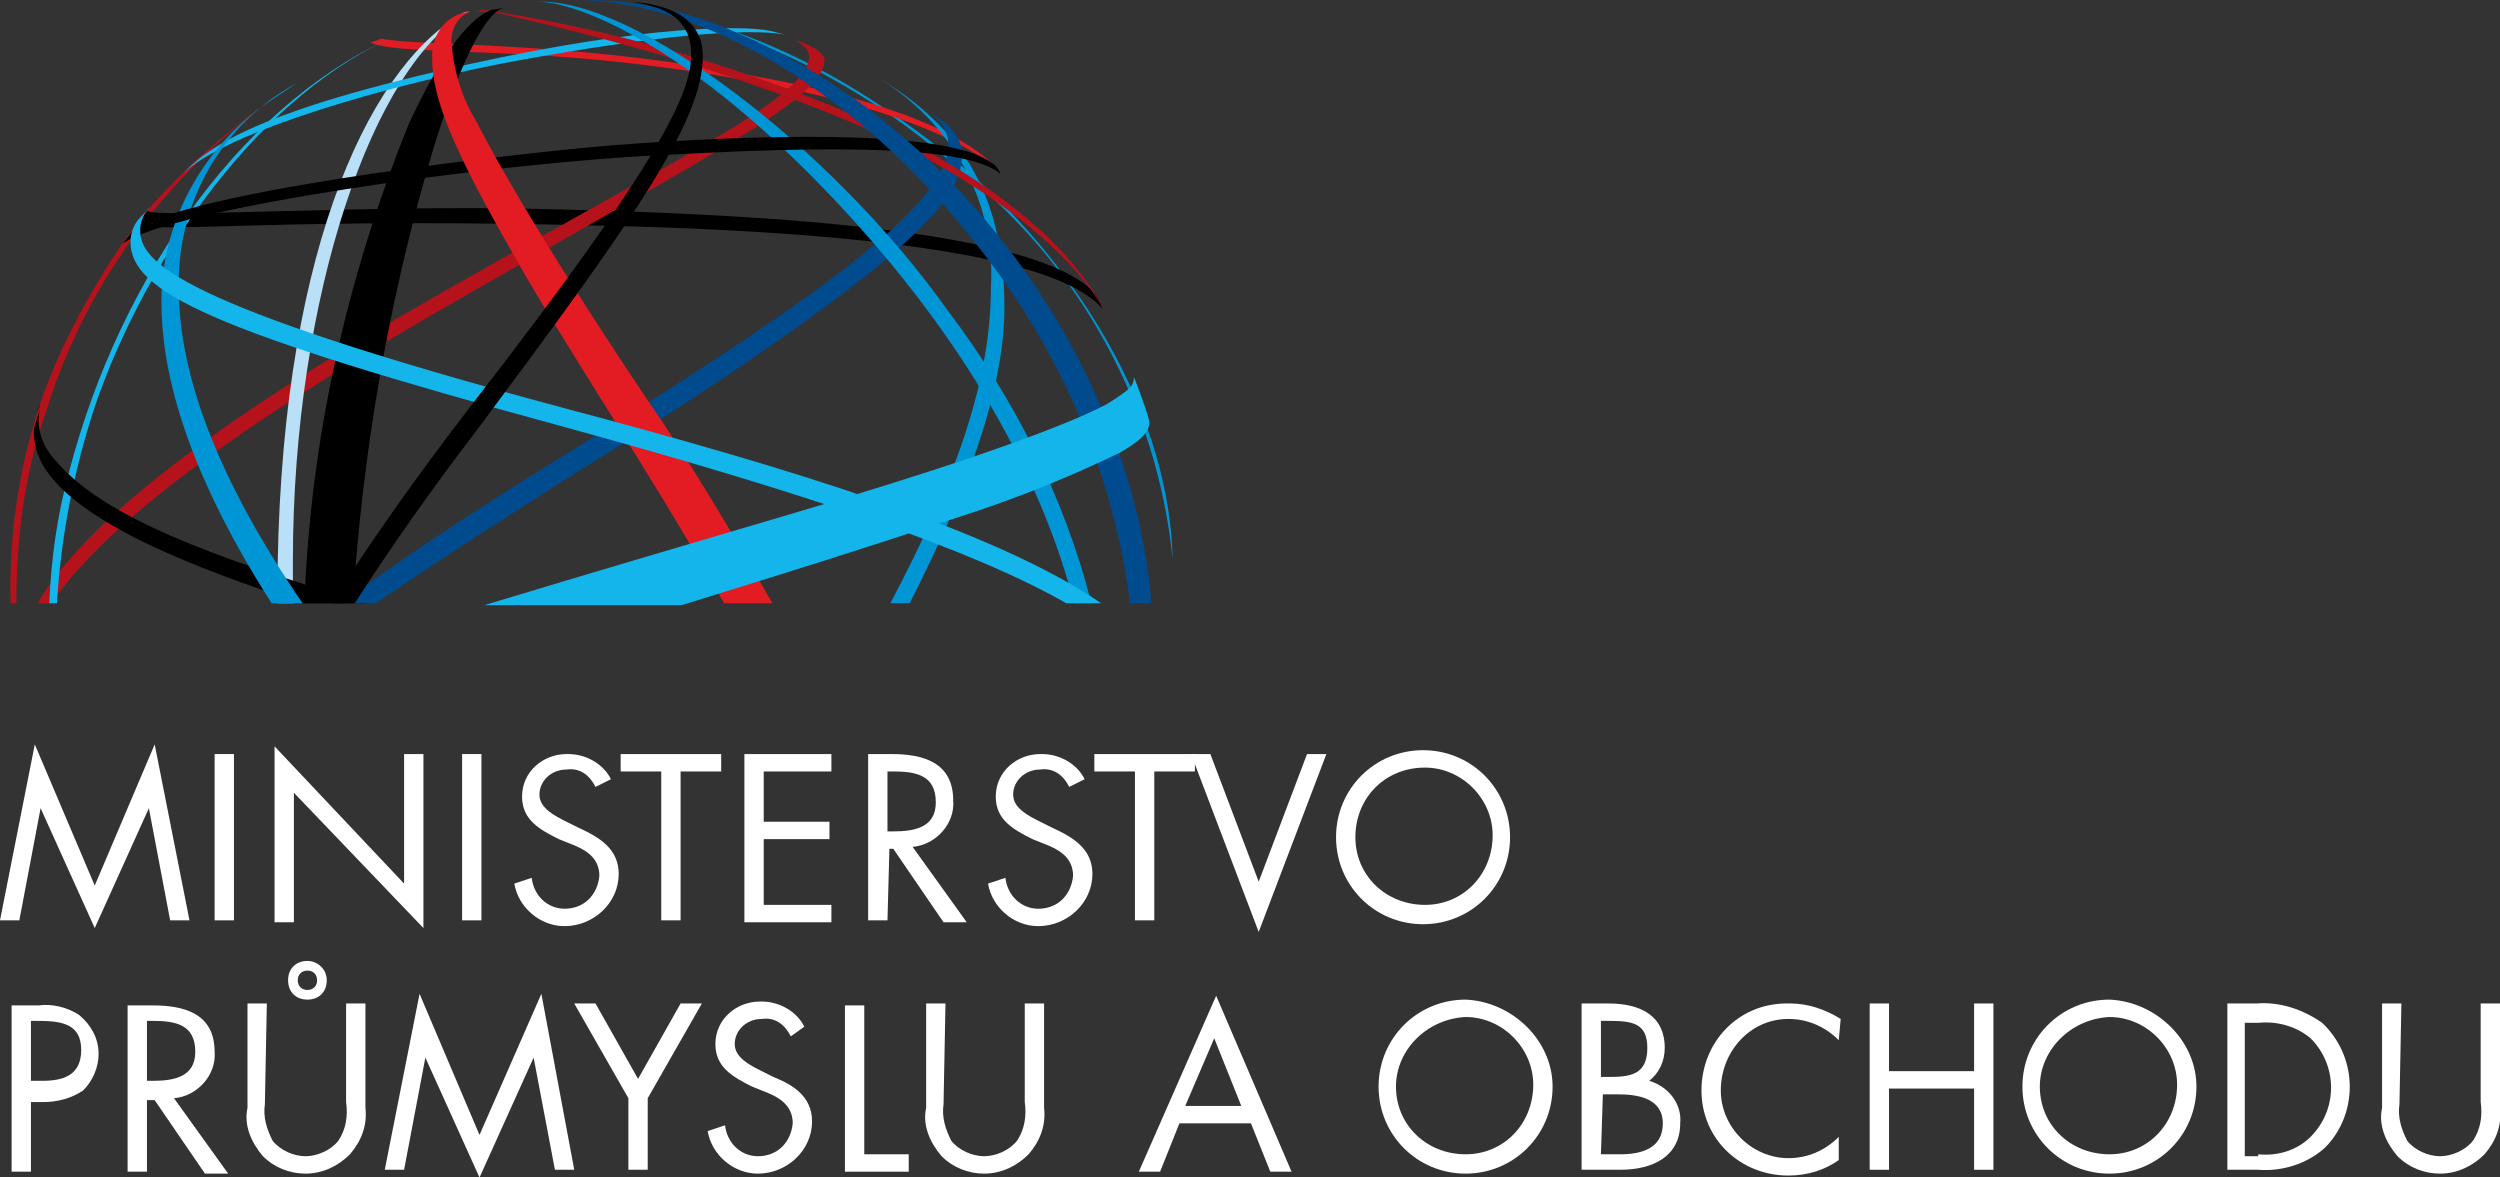 <?xml version="1.0" encoding="utf-8"?>
<!-- Generator: Adobe Illustrator 24.1.1, SVG Export Plug-In . SVG Version: 6.00 Build 0)  -->
<svg version="1.1" id="Vrstva_1" xmlns="http://www.w3.org/2000/svg" xmlns:xlink="http://www.w3.org/1999/xlink" x="0px" y="0px"
	 width="129.3px" height="60.9px" viewBox="0 0 129.3 60.9" style="enable-background:new 0 0 129.3 60.9;" xml:space="preserve">
<rect x="0" y="0" width="129.3" height="60.9" fill="#333333" stroke="none"/>
<style type="text/css">
	.st0{fill:#0096D6;}
	.st1{fill:#B5121B;}
	.st2{fill:#E31B23;}
	.st3{fill:#B9E0F7;}
	.st4{fill:#13B5EA;}
	.st5{fill:#004B8D;}
	.st6{fill:#FFFFFF;}
</style>
<g>
	<g transform="translate(0.448 0)">
		<path class="st0" d="M60.2,28.9c-0.2-8.4-6-16.4-11.5-20.8C42.3,3,37.1,1,31.1,0c6.7,1.2,13,4.2,18.1,8.8
			C55.4,13.7,59.4,21,60.2,28.9"/>
		<path class="st1" d="M6.8,11.3c-2,2.7-3.7,5.7-4.9,8.8C0.6,23.7,0,27.4,0.1,31.2h0.3c0-3.3,0.4-6.6,1.5-9.8
			c2.5-8.2,8.3-15,16-18.8C13.7,4.7,9.9,7.7,6.8,11.3"/>
		<path class="st2" d="M50.7,8.3c-1.3-1.1-4.2-3-12.9-4.5C28.8,2.1,21,2.4,19.3,2l-0.6,0.2C20,2.8,25,2.5,31.5,3.2
			s16.1,2.4,19.8,5.7L50.7,8.3z"/>
		<path d="M56.6,16c-1.5-1.8-6.9-3.8-24.7-4.3c-18.1-0.5-23.7,0.4-25.3-0.1c0,0,0.4-0.5,0.6-0.7c0,0.4,11.4-0.3,20-0.1
			c8.4,0.2,25.8,0.7,29,4.4C56.4,15.5,56.6,16,56.6,16"/>
		<path class="st1" d="M41.5,2.4c-0.2-0.1-0.6-0.3-0.8-0.3c0.2,0.1,0.7,0.4,0.7,0.8c0,2.2-7,5.3-21.2,13.5
			C10.2,22.2,3.8,27.2,1.5,31.2h0.7c4.3-6.2,16.3-13,24.2-17.5c11-6.3,15.8-8.8,15.8-10.6C42.2,2.8,41.7,2.5,41.5,2.4"/>
		<path class="st3" d="M13.9,30.8c0,0.1,0,0.2,0,0.4h0.8c0-0.7,0-1.4,0-2.2c0-13.7,4.2-25.8,9.1-28.4c-0.2,0-0.4,0.1-0.5,0.2
			C18.5,3.7,13.9,13.5,13.9,30.8"/>
		<path class="st4" d="M3.1,24.5c-0.6,2.2-0.9,4.4-1,6.7h0.4c0.2-3.5,0.9-7,2-10.3c2.6-7.5,8.5-16.2,15.9-19.2
			C12.5,4.9,5.8,14,3.1,24.5"/>
		<path class="st4" d="M40.2,1.8c-2-0.4-7.1,0.1-13.7,1.3C19.9,4.3,11.2,6.8,9,9c1.3-1.4,3.9-3.3,14.9-5.7c9.1-2,14.1-2,15.5-1.7
			C39.8,1.7,40.2,1.8,40.2,1.8"/>
		<path class="st0" d="M44.4,3.7c4.1,2.2,6.7,6.5,6.4,11.2c0,4.6-1.7,9.7-5.2,16.3h1c2.8-5.5,4.9-10.9,4.9-15.3
			C51.5,10.6,49.7,6.6,44.4,3.7"/>
		<path d="M1.5,21.2c0.1-0.2,0.1-0.3,0.1-0.3C1.6,21,1.6,21.1,1.5,21.2"/>
		<path d="M2.5,23.9c-0.7-0.7-1.1-1.7-0.9-2.7c-0.1,0.3-0.2,0.7-0.3,1c0,1.3,0.4,3.2,5.6,5.8c2.7,1.3,5.5,2.3,8.3,3.2h3.3
			C10.4,28.8,4.9,26.7,2.5,23.9"/>
		<path class="st0" d="M14.9,4.3c-0.6,0.4-1.2,0.8-1.8,1.2c-3.2,2.4-5.2,6.1-5.2,10.1c0,3.4,1.1,8.4,5.7,15.6h1.6
			c-4.3-6.3-6.4-11.7-6.4-16.3C8.7,10.5,11,6.4,14.9,4.3"/>
		<path class="st5" d="M47.6,5.8c0.6,0.4,1,1,1,1.7c0,3-6.4,7.7-19.8,16c-4.7,2.9-8.5,5.4-11.6,7.7H19c2.8-1.9,6-4,9.8-6.4
			C47.9,12.9,49.3,10,49.3,8C49.3,7,48.6,6.4,47.6,5.8"/>
		<path class="st1" d="M23.9,0.6c0.6,0,1.3,0,1.9,0.2C32,2.2,38.1,4,44,6.5c5.7,2.5,11.2,6.3,13,10.2c-1-2.2-4.2-7.5-16.7-12.1
			c-5.1-1.9-10.4-3.3-15.8-4.1C24.3,0.6,24.1,0.6,23.9,0.6"/>
		<path class="st0" d="M27.3,0.1c1.8-0.1,7.5,2,14.9,9.7c5.7,5.9,10.8,13.3,12.9,21.4H56c-1.4-5.5-4-10.6-7.4-15.1
			C42.5,7.5,32.2-0.2,27.3,0.1"/>
		<path d="M20.7,6.4c-3.2,7.9-5.1,16.3-5.4,24.8h2.5c0.5-7.7,1.8-15.3,3.9-22.6c1.4-4.9,3-8.2,4-8.2c-0.2,0-0.5,0.1-0.7,0.1
			C23.6,1,22.1,3.4,20.7,6.4"/>
		<path d="M51.3,9C49.9,7.8,45,7.4,34.2,8C25,8.4,8.3,10.8,5.9,12.6c0,0,0.4-0.5,0.6-0.8c4.2-2.2,21.1-4,24.9-4.3
			C38,7,48.4,6.6,50.8,8.4C51,8.5,51.2,8.7,51.3,9"/>
		<path class="st2" d="M24.2,6.3C23.4,5,23,3.6,22.9,2.1c0-0.7,0.4-1.3,1-1.5c-1.2,0.1-2,1.1-2,2.3c0,1.7,0.5,3.8,4,9.9
			C28.5,17.5,33,24.1,37,31.2h2.5c-1.6-2.8-3.4-5.9-5.7-9.4C32.2,19.5,26.7,11.2,24.2,6.3"/>
		<path class="st4" d="M28.7,21.1C8.5,15.7,6.8,13.5,6.8,11.9c0-0.4,0.2-0.9,0.5-1.2c-0.2,0.3-0.5,0.5-0.7,0.8
			c-0.2,0.3-0.3,0.7-0.3,1c0,2.6,4.1,4.6,22.5,9.6c12.4,3.4,21,6.3,25.9,9.1h1.8C51,27.4,40,24.1,28.7,21.1"/>
		<path class="st5" d="M37.9,1.8C35.3,0.6,32.5,0,29.7,0c6.9,0.3,14.4,5.2,20,12.2c4.5,5.5,7.4,12,8.3,19h1.1
			C58.2,19.6,49.7,6.9,37.9,1.8"/>
		<path d="M32.3,0.1c1,0.2,3,0.5,3,2.7C35.3,4.7,34,8,23.9,21c-3,3.9-5.3,7.2-7.2,10.2h1.2c1.8-2.8,3.9-5.8,6.2-8.8
			c8.2-11,11.8-16.1,11.8-19.5C35.9,0.7,33.7,0.2,32.3,0.1"/>
		<path class="st4" d="M56.8,20.9c-1.3,0.7-5.2,2.4-16.4,5.7c-4.4,1.3-10.2,3-15.8,4.7h10.2C40,29.7,45.4,28,48,27.1
			c3.3-1,6.4-2.2,9.5-3.7c1-0.6,1.5-1,1.5-1.6c-0.2-0.8-0.8-2.3-0.8-2.3C58.2,20,57.9,20.2,56.8,20.9"/>
	</g>
	<path class="st6" d="M4.9,45.8l-3.1-7.3L0,47.6h1l1.1-5.8h0L4.9,48l2.8-6.2h0l1.1,5.8h1L8,38.5L4.9,45.8z"/>
	<rect x="11.1" y="39" class="st6" width="1" height="8.6"/>
	<path class="st6" d="M14.2,38.6l6.7,7.1V39h1v9l-6.7-7v6.7h-1L14.2,38.6z"/>
	<rect x="23.9" y="39" class="st6" width="1" height="8.6"/>
	<path class="st6" d="M30.8,40.7c-0.3-0.6-0.8-1-1.5-0.9c-0.8,0-1.4,0.6-1.4,1.3c0,0,0,0,0,0c0,0.7,0.8,1.1,1.4,1.4l0.6,0.3
		c1.1,0.5,2.1,1.1,2.1,2.4c0,1.5-1.3,2.7-2.8,2.7c-1.3,0-2.4-1-2.6-2.2l0.9-0.3c0.1,0.9,0.8,1.6,1.7,1.6c1,0,1.7-0.7,1.8-1.7
		c0-1-0.8-1.4-1.6-1.7l-0.5-0.2c-1-0.5-1.9-1-1.9-2.2c0-1.3,1.1-2.2,2.3-2.2c0,0,0.1,0,0.1,0c0.9,0,1.8,0.5,2.2,1.3L30.8,40.7z"/>
	<path class="st6" d="M35.2,47.6h-1v-7.7h-2.1V39h5.2v0.9h-2.1V47.6z"/>
	<path class="st6" d="M38.5,39H43v0.9h-3.5v2.6h3.4v0.9h-3.4v3.4H43v0.9h-4.5V39z"/>
	<path class="st6" d="M45.9,47.6h-1V39h1.2c1.6,0,3.2,0.4,3.2,2.4c0.1,1.2-0.9,2.3-2.1,2.4c0,0,0,0,0,0l2.8,3.9h-1.2l-2.6-3.8h-0.2
		L45.9,47.6L45.9,47.6z M45.9,43h0.3c1.1,0,2.2-0.2,2.2-1.5c0-1.4-1-1.6-2.2-1.6h-0.3L45.9,43z"/>
	<path class="st6" d="M55.3,40.7c-0.3-0.6-0.8-1-1.5-0.9c-0.8,0-1.4,0.6-1.4,1.3c0,0,0,0,0,0c0,0.7,0.8,1.1,1.4,1.4l0.6,0.3
		c1.1,0.5,2.1,1.1,2.1,2.4c0,1.5-1.3,2.7-2.8,2.7c-1.3,0-2.4-1-2.6-2.2l0.9-0.3c0.1,0.9,0.8,1.6,1.7,1.6c1,0,1.7-0.7,1.8-1.7
		c0-1-0.8-1.4-1.6-1.7l-0.5-0.2c-1-0.5-1.9-1-1.9-2.2c0-1.3,1.1-2.2,2.3-2.2c0,0,0.1,0,0.1,0c0.9,0,1.8,0.5,2.2,1.3L55.3,40.7z"/>
	<path class="st6" d="M59.7,47.6h-1v-7.7h-2.1V39h5.2v0.9h-2.1V47.6z"/>
	<path class="st6" d="M65.1,45.6l2.5-6.6h1l-3.5,9.2L61.6,39h1L65.1,45.6z"/>
	<path class="st6" d="M78.1,43.3c0,2.5-2,4.5-4.5,4.5c-2.5,0-4.5-2-4.5-4.5c0-2.5,2-4.5,4.5-4.5c0,0,0,0,0,0
		C76.1,38.8,78.1,40.8,78.1,43.3C78.1,43.3,78.1,43.3,78.1,43.3 M70.1,43.3c0,2,1.6,3.5,3.6,3.5c2,0,3.5-1.6,3.5-3.6
		c0-1.9-1.6-3.5-3.5-3.5C71.6,39.7,70.1,41.3,70.1,43.3"/>
	<path class="st6" d="M1.6,60.6h-1v-8.6H2c0.7-0.1,1.5,0.1,2.1,0.5c0.6,0.5,1,1.2,1,2c0,0.7-0.3,1.4-0.8,1.9
		c-0.6,0.4-1.3,0.6-2.1,0.6H1.6V60.6z M1.6,55.9h0.6c1.1,0,2-0.3,2-1.6c0-1.4-1.1-1.5-2.3-1.5H1.6V55.9z"/>
	<path class="st6" d="M7.6,60.6h-1v-8.6h1.3c1.6,0,3.2,0.4,3.2,2.4c0.1,1.2-0.9,2.3-2.1,2.4c0,0,0,0,0,0l2.8,3.9h-1.2l-2.6-3.8H7.6
		L7.6,60.6z M7.6,55.9h0.3c1.1,0,2.2-0.2,2.2-1.5c0-1.4-1-1.6-2.2-1.6H7.6L7.6,55.9z"/>
	<path class="st6" d="M13.7,57.1c-0.1,0.7,0.1,1.3,0.4,1.9c0.4,0.5,1.1,0.8,1.7,0.8c0.6,0,1.3-0.3,1.7-0.8c0.4-0.6,0.5-1.3,0.4-2
		v-5.1h1v5.4c0.1,0.9-0.2,1.7-0.8,2.4c-0.6,0.6-1.4,1-2.3,1c-0.8,0-1.6-0.3-2.2-0.9c-0.6-0.7-1-1.6-0.8-2.5v-5.4h1L13.7,57.1z
		 M16.9,50.7c0,0.6-0.4,1-1,1c-0.6,0-1-0.4-1-1c0-0.6,0.4-1,1-1c0,0,0,0,0,0C16.4,49.7,16.9,50.1,16.9,50.7
		C16.9,50.7,16.9,50.7,16.9,50.7 M15.4,50.7c0,0.3,0.2,0.5,0.5,0.5c0.3,0,0.5-0.2,0.5-0.5c0-0.3-0.2-0.5-0.5-0.5
		C15.6,50.2,15.4,50.4,15.4,50.7"/>
	<path class="st6" d="M24.8,58.7l-3.1-7.3l-1.8,9.1h1l1.1-5.8h0l2.8,6.2l2.8-6.2h0l1.1,5.8h1L28,51.4L24.8,58.7z"/>
	<path class="st6" d="M29.7,51.9h1.1l2.2,3.9l2.2-3.9h1.1l-2.8,4.9v3.7h-1v-3.7L29.7,51.9z"/>
	<path class="st6" d="M40.9,53.6c-0.3-0.6-0.8-1-1.5-0.9c-0.8,0-1.4,0.6-1.4,1.3c0,0,0,0,0,0c0,0.7,0.8,1.1,1.4,1.4l0.6,0.3
		C41,56.1,42,56.7,42,58c0,1.5-1.3,2.7-2.8,2.7c-1.3,0-2.4-1-2.6-2.2l0.9-0.3c0.1,0.9,0.8,1.6,1.7,1.6c1,0,1.7-0.7,1.8-1.7
		c0-1-0.8-1.4-1.6-1.7l-0.5-0.2c-1-0.5-1.9-1-1.9-2.2c0-1.3,1.1-2.2,2.3-2.2c0,0,0.1,0,0.1,0c0.9,0,1.8,0.5,2.2,1.3L40.9,53.6z"/>
	<path class="st6" d="M44.6,59.7h2.4v0.9h-3.3v-8.6h1V59.7z"/>
	<path class="st6" d="M48.8,57.1c-0.1,0.7,0.1,1.3,0.4,1.9c0.4,0.5,1.1,0.8,1.7,0.8c0.6,0,1.3-0.3,1.7-0.8c0.4-0.6,0.5-1.3,0.4-2
		v-5.1h1v5.4c0.1,0.9-0.2,1.7-0.8,2.4c-0.6,0.6-1.4,1-2.3,1c-0.8,0-1.6-0.3-2.2-0.9c-0.6-0.7-1-1.6-0.8-2.5v-5.4h1L48.8,57.1
		L48.8,57.1z"/>
	<path class="st6" d="M61,58.1l-1,2.5h-1.1l4-9.1l3.9,9.1h-1.1l-1-2.5H61z M62.8,53.7l-1.5,3.5h2.9L62.8,53.7z"/>
	<path class="st6" d="M80.3,56.2c0,2.5-2,4.5-4.5,4.5c-2.5,0-4.5-2-4.5-4.5c0-2.5,2-4.5,4.5-4.5c0,0,0,0,0,0
		C78.2,51.8,80.3,53.8,80.3,56.2C80.3,56.2,80.3,56.2,80.3,56.2 M72.2,56.2c0,2,1.6,3.5,3.6,3.5c2,0,3.5-1.6,3.5-3.6
		c0-1.9-1.6-3.5-3.5-3.5C73.8,52.7,72.2,54.3,72.2,56.2"/>
	<path class="st6" d="M81.8,51.9h1.4c1.6,0,2.9,0.6,2.9,2.3c0,0.7-0.3,1.3-0.8,1.7c1,0.3,1.7,1.2,1.6,2.2c0,1.7-1.4,2.4-3.1,2.4h-2
		L81.8,51.9L81.8,51.9z M82.8,55.7h0.4c1.1,0,2-0.1,2-1.5c0-1.3-0.8-1.4-2-1.4h-0.4L82.8,55.7L82.8,55.7z M82.8,59.7h1
		c1.1,0,2.2-0.3,2.2-1.6c0-1.3-1.3-1.5-2.3-1.5h-0.8L82.8,59.7L82.8,59.7z"/>
	<path class="st6" d="M95.1,53.8c-0.7-0.7-1.6-1.1-2.6-1.1c-2,0-3.5,1.7-3.5,3.7c0,1.9,1.6,3.5,3.5,3.5c1,0,1.9-0.4,2.6-1.1v1.2
		c-0.7,0.5-1.6,0.8-2.6,0.8c-2.5,0-4.5-1.9-4.5-4.4c0-2.5,1.9-4.5,4.4-4.5c0.1,0,0.1,0,0.2,0c0.9,0,1.8,0.3,2.6,0.8L95.1,53.8z"/>
	<path class="st6" d="M102.1,55.4v-3.5h1v8.6h-1v-4.2h-4.4v4.2h-1v-8.6h1v3.5H102.1z"/>
	<path class="st6" d="M113.6,56.2c0,2.5-2,4.5-4.5,4.5c-2.5,0-4.5-2-4.5-4.5c0-2.5,2-4.5,4.5-4.5c0,0,0,0,0,0
		C111.5,51.8,113.6,53.8,113.6,56.2C113.6,56.2,113.6,56.2,113.6,56.2 M105.5,56.2c0,2,1.6,3.5,3.6,3.5c2,0,3.5-1.6,3.5-3.6
		c0-1.9-1.6-3.5-3.5-3.5C107.1,52.7,105.5,54.3,105.5,56.2"/>
	<path class="st6" d="M115.1,51.9h1.6c1.2-0.1,2.4,0.3,3.4,1c1.8,1.7,1.9,4.5,0.3,6.3c-0.1,0.1-0.2,0.2-0.2,0.2
		c-0.9,0.8-2.2,1.2-3.4,1.1h-1.6V51.9z M116.8,59.7c1,0.1,2-0.2,2.7-0.9c1.4-1.4,1.4-3.6,0.1-5c0,0-0.1-0.1-0.1-0.1
		c-0.7-0.6-1.7-0.9-2.7-0.8h-0.7v6.9H116.8z"/>
	<path class="st6" d="M124.1,57.1c-0.1,0.7,0.1,1.3,0.4,1.9c0.4,0.5,1.1,0.8,1.7,0.8c0.6,0,1.3-0.3,1.7-0.8c0.4-0.6,0.5-1.3,0.4-2
		v-5.1h1v5.4c0.1,0.9-0.2,1.7-0.8,2.4c-0.6,0.6-1.4,1-2.3,1c-0.8,0-1.6-0.3-2.2-0.9c-0.6-0.7-1-1.6-0.8-2.5v-5.4h1L124.1,57.1z"/>
</g>
</svg>
